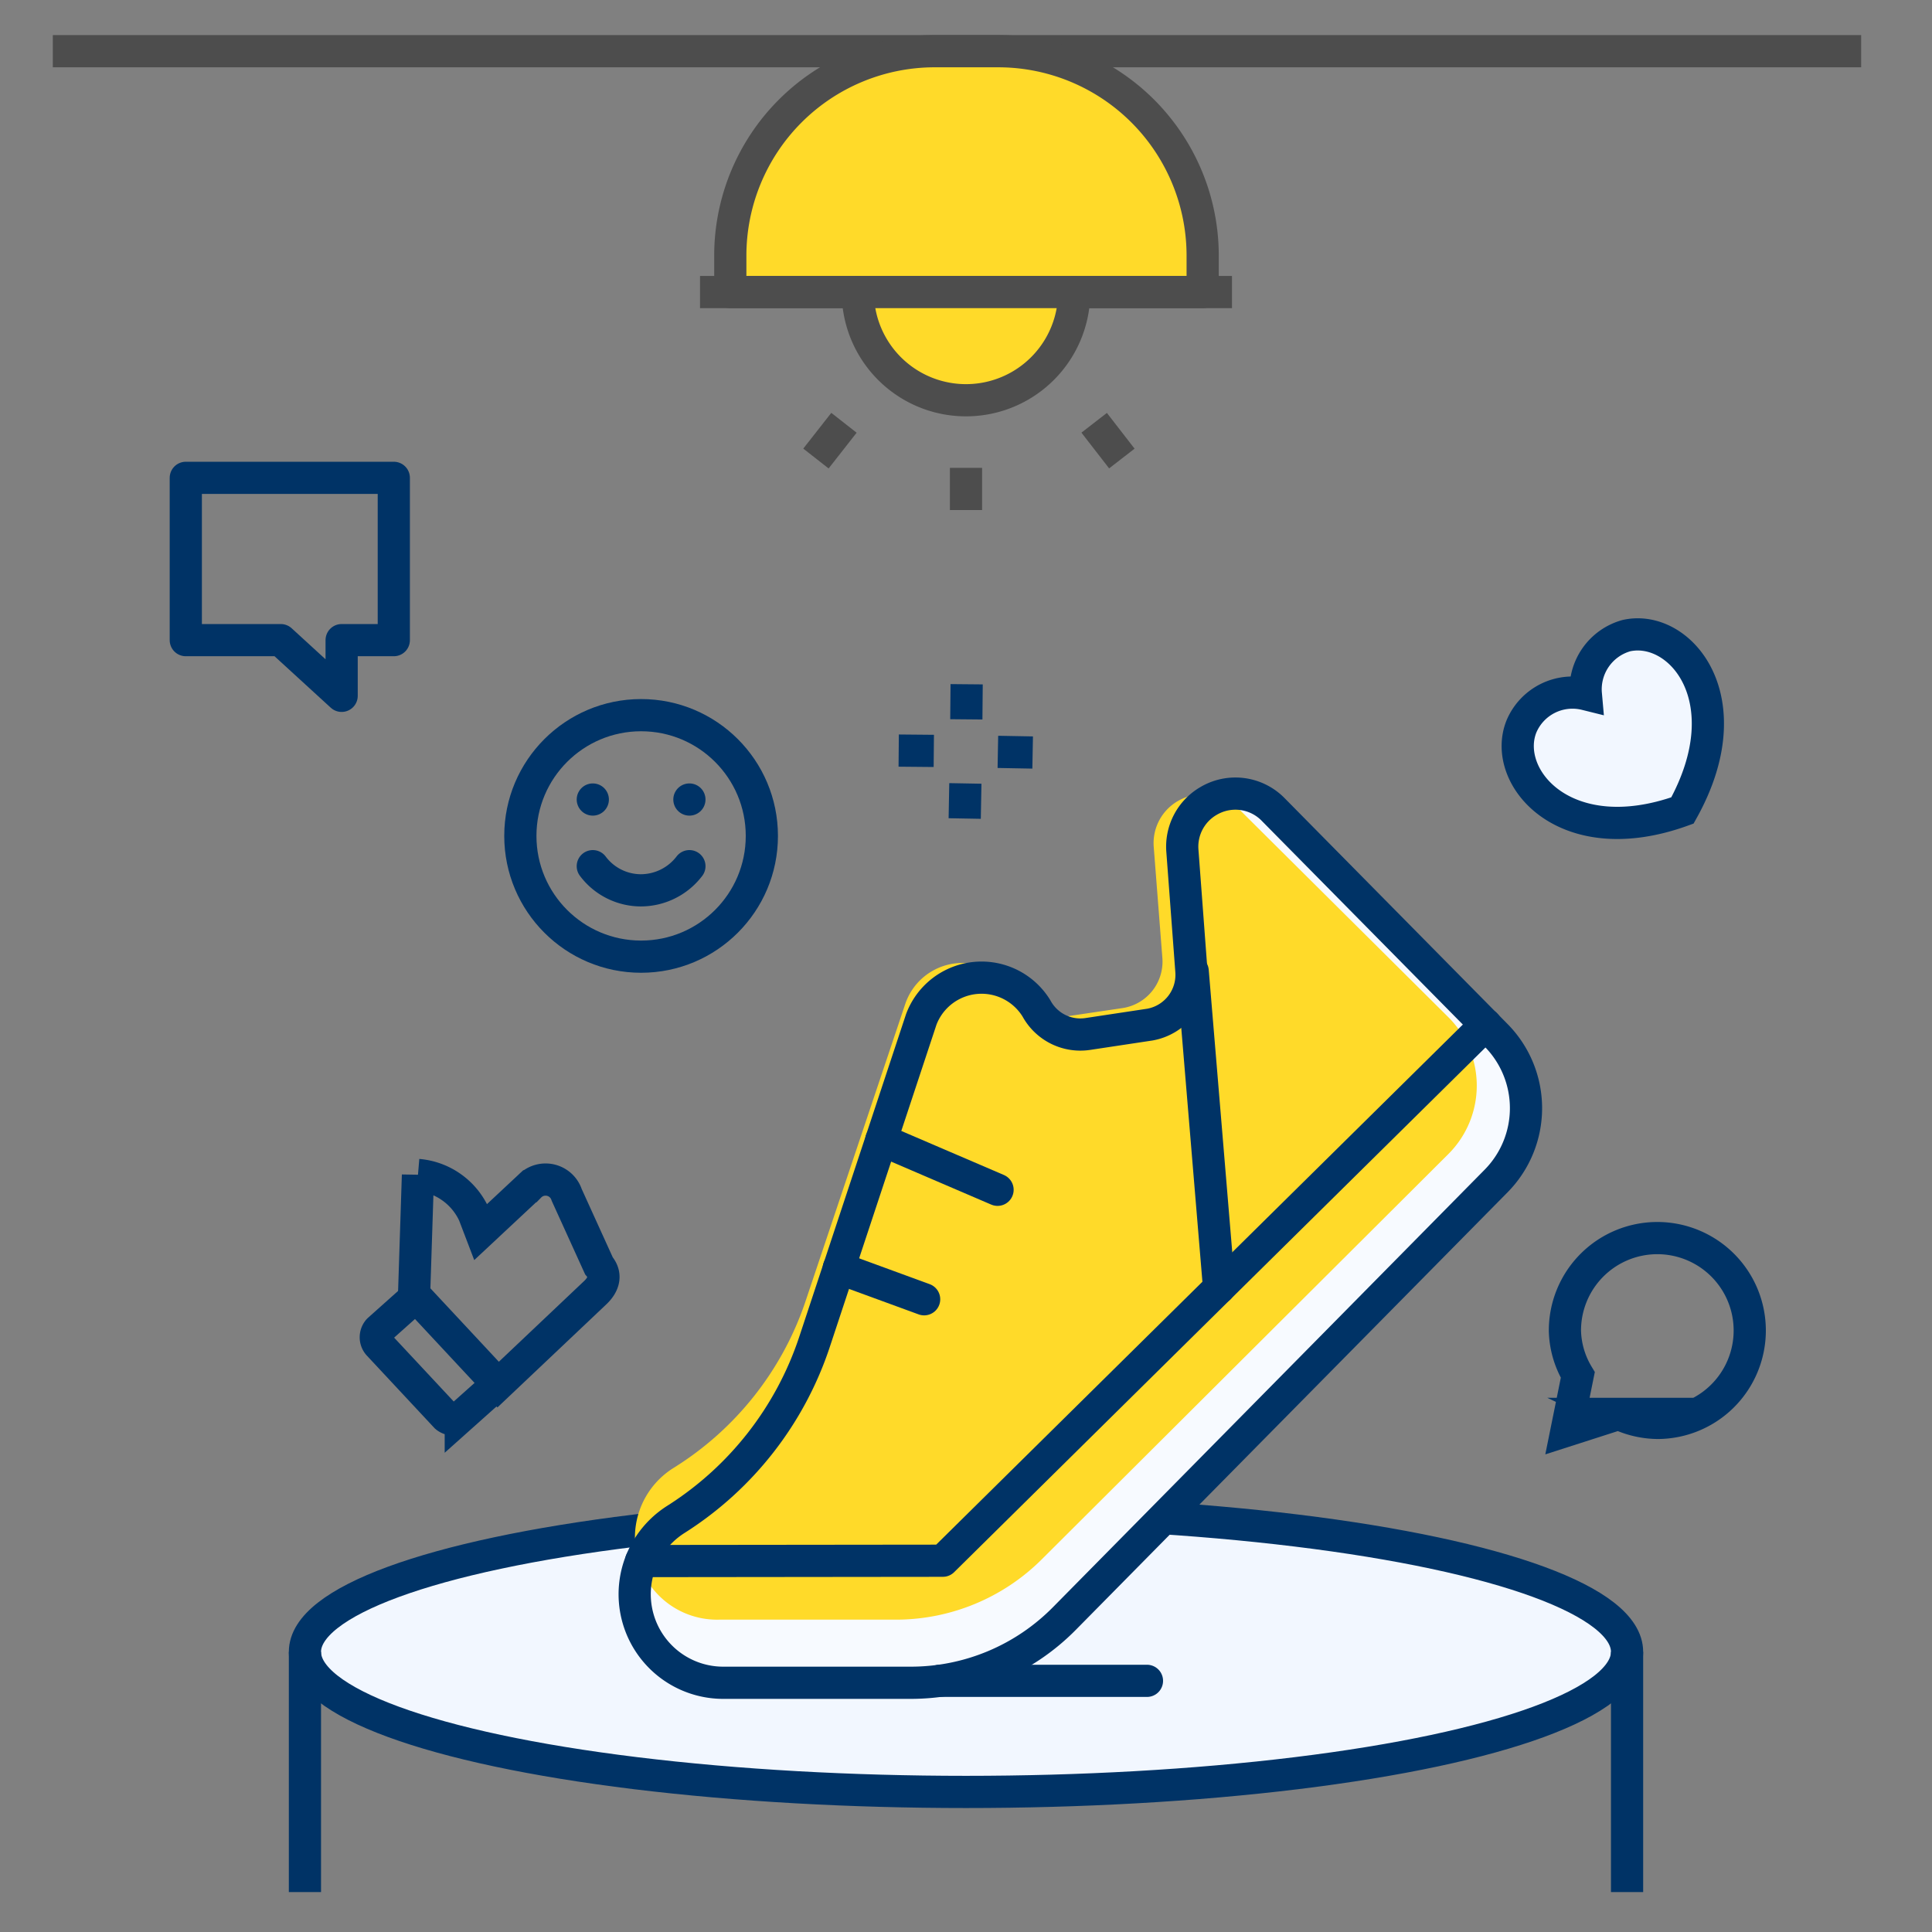 <svg xmlns="http://www.w3.org/2000/svg" width="60" height="60" viewBox="0 0 60 60"><rect x="0" y="0" width="60" height="60" fill="#808080" stroke="none"/><defs><style>.cls-1,.cls-10,.cls-12,.cls-5,.cls-6,.cls-7{fill:none;}.cls-11,.cls-2{fill:#f2f7ff;}.cls-10,.cls-11,.cls-12,.cls-2,.cls-5,.cls-6{stroke:#036;}.cls-12,.cls-2,.cls-5,.cls-8{stroke-linecap:round;}.cls-2,.cls-5,.cls-6,.cls-7,.cls-8,.cls-9{stroke-linejoin:round;}.cls-3{fill:#f7faff;}.cls-4,.cls-8,.cls-9{fill:#ffda29;}.cls-7,.cls-8,.cls-9{stroke:#4d4d4d;}.cls-10,.cls-11,.cls-12{stroke-miterlimit:10;}</style></defs><title>01_Near-Instantaneous-Product-Feedback</title><g id="Layer_2" data-name="Layer 2"><g id="Layer_2-2" data-name="Layer 2"><g id="_01_Near-Instantaneous-Product-Feedback" data-name="01_Near-Instantaneous-Product-Feedback"><rect class="cls-1" width="60" height="60"/><ellipse class="cls-2" cx="30" cy="51.3" rx="20.53" ry="4.35"/><path class="cls-3" d="M39.55,25.15l6.91,7a3.22,3.22,0,0,1,0,4.53L33.06,50.26a6.7,6.7,0,0,1-4.78,2h-5.8A2.75,2.75,0,0,1,21,47.18h0a10.39,10.39,0,0,0,4.3-5.52l3.31-10a2,2,0,0,1,3.58-.34h0a1.55,1.55,0,0,0,1.6.79l1.92-.29A1.57,1.57,0,0,0,37,30.16l-.28-3.74a1.64,1.64,0,0,1,.82-1.55h0A1.64,1.64,0,0,1,39.55,25.15Z"/><path class="cls-4" d="M38.47,25.12,45,31.61a3,3,0,0,1,0,4.21L32.33,48.45a6.42,6.42,0,0,1-4.51,1.85H22.33a2.55,2.55,0,0,1-1.4-4.72h0A9.75,9.75,0,0,0,25,40.46l3.12-9.3a1.87,1.87,0,0,1,3.39-.31h0a1.48,1.48,0,0,0,1.51.73l1.82-.27a1.46,1.46,0,0,0,1.26-1.54l-.27-3.47a1.51,1.51,0,0,1,.78-1.44h0A1.56,1.56,0,0,1,38.47,25.12Z"/><path class="cls-5" d="M39.55,25.15l6.91,7a3.22,3.22,0,0,1,0,4.53L33.06,50.26a6.7,6.7,0,0,1-4.78,2h-5.8A2.75,2.75,0,0,1,21,47.18h0a10.39,10.39,0,0,0,4.3-5.52l3.31-10a2,2,0,0,1,3.58-.34h0a1.55,1.55,0,0,0,1.6.79l1.92-.29A1.57,1.57,0,0,0,37,30.16l-.28-3.74a1.64,1.64,0,0,1,.82-1.55h0A1.64,1.64,0,0,1,39.55,25.15Z"/><polyline class="cls-5" points="46.14 31.82 29.28 48.47 19.91 48.48"/><line class="cls-5" x1="27.37" y1="35.4" x2="30.98" y2="36.95"/><line class="cls-5" x1="26.05" y1="39.38" x2="28.7" y2="40.35"/><line class="cls-5" x1="37.04" y1="30.16" x2="37.86" y2="40"/><line class="cls-5" x1="29.18" y1="52.2" x2="35.62" y2="52.2"/><line class="cls-6" x1="9.47" y1="51.3" x2="9.47" y2="58.76"/><line class="cls-6" x1="50.53" y1="51.3" x2="50.53" y2="58.76"/><line class="cls-7" x1="57.8" y1="1.59" x2="1.64" y2="1.59"/><path class="cls-8" d="M29,1.59H31a6.35,6.35,0,0,1,6.35,6.35V9.07a0,0,0,0,1,0,0H22.68a0,0,0,0,1,0,0V7.94A6.35,6.35,0,0,1,29,1.59Z"/><path class="cls-8" d="M33.36,9.07a3.36,3.36,0,0,1-6.72,0"/><line class="cls-9" x1="38.26" y1="9.07" x2="21.74" y2="9.07"/><line class="cls-7" x1="30" y1="14.53" x2="30" y2="15.84"/><line class="cls-7" x1="26.21" y1="13.13" x2="25.34" y2="14.24"/><line class="cls-7" x1="33.98" y1="13.13" x2="34.84" y2="14.24"/><polygon class="cls-6" points="12.23 19.88 10.61 19.88 10.61 21.61 8.72 19.88 5.77 19.88 5.77 14.84 12.23 14.84 12.23 19.88"/><path class="cls-10" d="M15.43,43l-1.12,1a.36.36,0,0,1-.46,0l-2.09-2.24a.34.34,0,0,1,0-.46l1.12-1"/><path class="cls-10" d="M18.47,40.16l-3,2.84-2.61-2.8.12-3.71h0a2.11,2.11,0,0,1,1.74,1.22l.21.55,1.52-1.42a.69.69,0,0,1,1.15.27l1,2.2C18.87,39.63,18.71,39.94,18.47,40.16Z"/><path class="cls-11" d="M50.51,19.74a1.73,1.73,0,0,0-1.26,1.82,1.72,1.72,0,0,0-2,1c-.63,1.57,1.35,3.93,5,2.61C54.18,21.71,52.17,19.37,50.51,19.74Z"/><path class="cls-10" d="M51.46,44.19a2.87,2.87,0,1,0-2.86-2.86A2.79,2.79,0,0,0,49,42.7l-.35,1.73,1.62-.52a2.89,2.89,0,0,0,1.24.28"/><circle class="cls-12" cx="19.91" cy="25.96" r="3.75"/><path class="cls-12" d="M21.41,24.83h0"/><path class="cls-12" d="M18.41,24.83h0"/><path class="cls-12" d="M18.41,26.9a1.87,1.87,0,0,0,1.5.75,1.9,1.9,0,0,0,1.5-.75"/><line class="cls-10" x1="30.02" y1="21.25" x2="30.01" y2="22.34"/><line class="cls-10" x1="29.98" y1="24.33" x2="29.96" y2="25.42"/><line class="cls-10" x1="32.07" y1="23.37" x2="30.99" y2="23.35"/><line class="cls-10" x1="29" y1="23.32" x2="27.91" y2="23.31"/></g></g></g></svg>